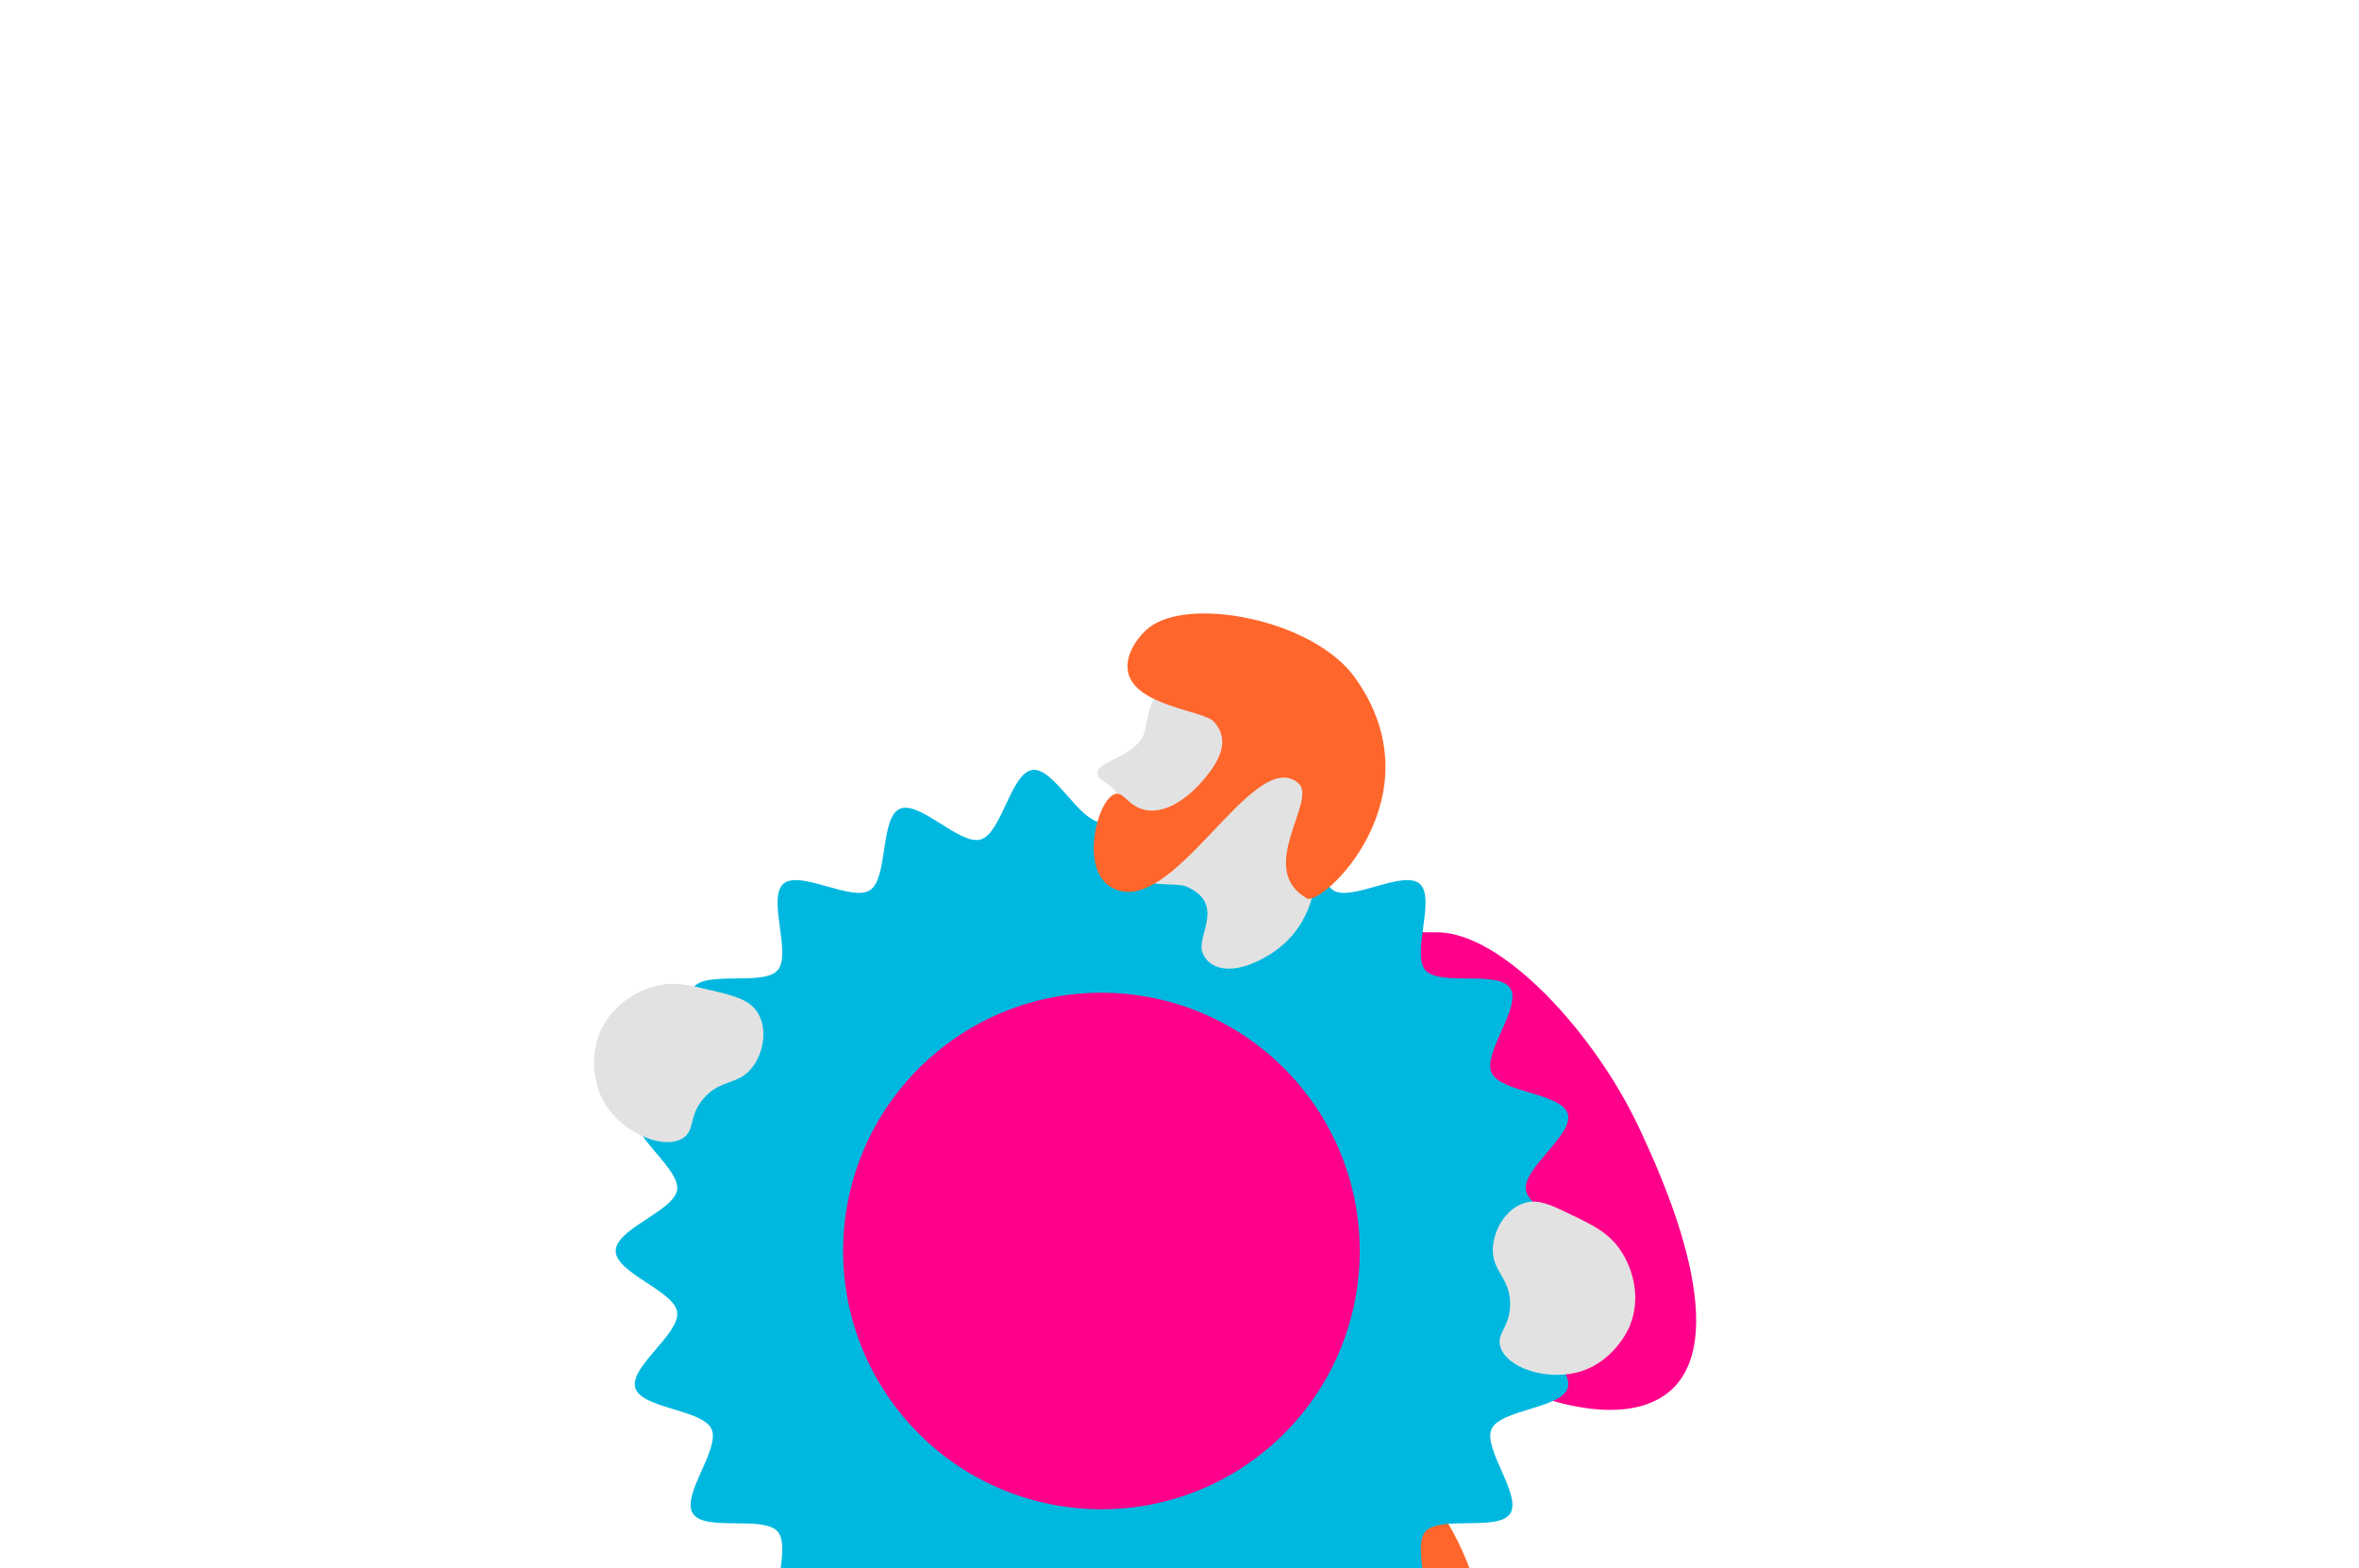 <?xml version="1.0" encoding="UTF-8"?>
<svg id="Livello_2" data-name="Livello 2" xmlns="http://www.w3.org/2000/svg" xmlns:xlink="http://www.w3.org/1999/xlink" viewBox="0 0 200 133">
  <defs>
    <style>
      .cls-1 {
        clip-path: url(#clippath);
      }

      .cls-2 {
        fill: none;
      }

      .cls-2, .cls-3, .cls-4, .cls-5, .cls-6 {
        stroke-width: 0px;
      }

      .cls-3 {
        fill: #e2e2e2;
      }

      .cls-4 {
        fill: #00b8df;
      }

      .cls-5 {
        fill: #ff662b;
      }

      .cls-6 {
        fill: #ff008a;
      }
    </style>
    <clipPath id="clippath">
      <rect class="cls-2" width="200" height="133"/>
    </clipPath>
  </defs>
  <g id="Livello_1-2" data-name="Livello 1">
    <g class="cls-1">
      <g>
        <path class="cls-5" d="M115.37,122.13c3.7,2.09,7.1,5.14,9.26,10.98,1.76,4.74,2.06,7.58-1.75,23.87-2.06,8.81-3.04,13.23-2.87,15,.99,10.74,8.66,13.92,7.73,23.87-.18,1.96-.63,6.13-3.98,9.08-3.91,3.46-11.46,4.98-15.91,1.06-3.1-2.74-3.1-7.27-3.09-9.08.07-10.68-1.22-28.45-3.54-53.02-2.88,5.47-6.17,13.1-8.17,22.6-1.11,5.27-2.47,12.14-1.77,21.12.73,9.39,3.08,12.52.66,15.63-3.52,4.54-14.08,5.02-19.22.42-3.25-2.91-3.56-7.15-3.09-16.47,1.32-26.62,6.31-42.98,7.95-48.16,4.95-15.6,7.56-18.01,9.94-19.43,8.74-5.22,21.2-1.21,27.84,2.53Z"/>
        <path class="cls-6" d="M83.12,82.34c3.22-.76,7.96-8.47,22.36-8.57,5.2-.04,7.22,5.44,16.29,5.29,5.59-.09,13.57,8.7,17.29,16.78,1.34,2.92,8.26,17.32,2.46,22.17-3.47,2.9-10.4,1.47-16.9-2.29-.91,3.4-3.03,9.16-8.21,12.57-11.78,7.76-31.81-1.59-41.11-14.35-6.54-8.97-8.05-20.01-5.73-26.28.51-1.39,1.38-3.72,3.59-4.93,3.12-1.7,5.67.62,9.94-.4Z"/>
        <g>
          <path class="cls-6" d="M48.09,146.72c.36.59.98.99,1.69,1.06l10.51,1.06-3.1,8.45c-.24.66-.16,1.37.19,1.95.16.26.38.5.65.68.85.58,1.98.51,2.75-.17l22.56-19.91c.77-.68.98-1.81.5-2.72l-4.11-7.86s-.05-.09-.08-.13c-.29-.47-.74-.82-1.26-.98-.58-.17-1.2-.11-1.73.18l-27.75,15.26c-.86.47-1.31,1.45-1.12,2.41.05.26.15.51.28.72Z"/>
          <path class="cls-6" d="M128.72,159.82c.43-.53.61-1.25.44-1.95l-2.51-10.27,8.99.1c.7,0,1.35-.31,1.77-.83.19-.24.34-.52.42-.84.26-.99-.18-2.04-1.08-2.54l-26.3-14.63c-.9-.5-2.03-.32-2.73.43l-6.04,6.5s-.07.08-.1.12c-.35.43-.52.97-.5,1.52.03.6.3,1.17.75,1.57l23.64,21.08c.73.65,1.81.75,2.65.25.23-.14.43-.31.59-.51Z"/>
        </g>
        <path class="cls-4" d="M134.58,106.07c0,1.87-4.95,3.38-5.21,5.18s4.07,4.68,3.55,6.43-5.7,1.83-6.46,3.49,2.58,5.63,1.58,7.17-5.98.14-7.19,1.53.9,6.12-.49,7.33-5.77-1.55-7.33-.55-.85,6.12-2.53,6.9c-1.67.76-5.09-3.12-6.87-2.59-1.75.51-2.54,5.63-4.38,5.89s-3.99-4.43-5.86-4.43-4.06,4.69-5.86,4.43-2.63-5.38-4.38-5.89-5.21,3.36-6.87,2.59c-1.69-.77-.99-5.9-2.53-6.9s-5.93,1.76-7.33.55.72-5.93-.49-7.33c-1.21-1.39-6.18.03-7.19-1.53s2.36-5.49,1.58-7.17-5.94-1.71-6.46-3.49,3.82-4.58,3.55-6.43c-.26-1.8-5.21-3.3-5.21-5.18s4.95-3.38,5.21-5.18-4.07-4.68-3.55-6.43,5.7-1.83,6.46-3.49c.77-1.69-2.58-5.63-1.58-7.17,1-1.56,5.98-.14,7.19-1.53,1.21-1.39-.9-6.12.49-7.33,1.39-1.21,5.77,1.55,7.33.55s.85-6.12,2.53-6.9c1.67-.76,5.09,3.12,6.87,2.59s2.54-5.63,4.38-5.89c1.8-.26,3.99,4.43,5.86,4.43s4.06-4.69,5.86-4.43c1.85.26,2.63,5.38,4.38,5.89,1.78.52,5.21-3.36,6.87-2.59,1.69.77.99,5.9,2.53,6.9s5.93-1.76,7.33-.55-.72,5.93.49,7.33c1.21,1.39,6.18-.03,7.19,1.53s-2.36,5.49-1.58,7.17,5.94,1.71,6.46,3.49c.51,1.75-3.82,4.58-3.55,6.43s5.21,3.3,5.21,5.18Z"/>
        <circle class="cls-6" cx="93.39" cy="106.07" r="21.9" transform="translate(-46.16 83.71) rotate(-39.53)"/>
        <g>
          <path class="cls-3" d="M105.18,53.59c-1.02-.71-7.05,1.58-8.08,8.21-.34,2.19-3.81,2.7-4.03,3.57s1.39,1.08,1.67,2.06c.67,2.32-1.39,2.8-.65,4.89,1.23,3.42,5.37,2.37,6.48,2.85,3.36,1.47.89,4.1,1.36,5.55s2.54,2.2,5.72.22c3.45-2.14,3.92-5.73,3.82-6.89-.36-3.97,2.38-5.63,1.66-8.7-.44-1.9-6.24-4.78-7.3-6.28-1.45-2.05.46-4.72-.64-5.48Z"/>
          <path class="cls-5" d="M110.8,76.18c-4.38-2.5.95-8.35-.72-9.77-3.86-3.3-10.74,11.86-15.89,8.81-2.7-1.6-1.1-7.57.39-7.9.74-.17,1.07,1.07,2.52,1.36,2.16.43,4.21-1.77,4.51-2.08,1.99-2.14,2.67-3.91,1.3-5.41-.86-.94-6.61-1.32-7.26-4.15-.33-1.42.74-2.98,1.73-3.79,3.38-2.74,13.99-.72,17.51,4.23,7.18,10.08-2.83,19.42-4.1,18.7Z"/>
        </g>
        <path class="cls-3" d="M60.34,83.99c-1.89-.47-3.26-.81-4.94-.33-1.73.49-3.94,1.89-4.76,4.47-.05.17-1.01,3.37,1.04,6.03,1.6,2.08,4.68,3.33,6.22,2.35,1.05-.67.44-1.78,1.7-3.3,1.47-1.78,3.02-1.11,4.24-2.78.9-1.23,1.23-3.17.42-4.52-.68-1.13-1.91-1.44-3.91-1.93Z"/>
        <path class="cls-3" d="M133.39,103.08c1.75.86,3.02,1.49,4,2.94,1.01,1.49,1.8,3.99.76,6.48-.07.16-1.4,3.23-4.67,3.93-2.57.56-5.73-.47-6.27-2.21-.37-1.19.81-1.64.82-3.61.02-2.31-1.59-2.79-1.46-4.85.1-1.52,1.1-3.22,2.58-3.72,1.24-.43,2.39.14,4.23,1.05Z"/>
      </g>
    </g>
  </g>
</svg>